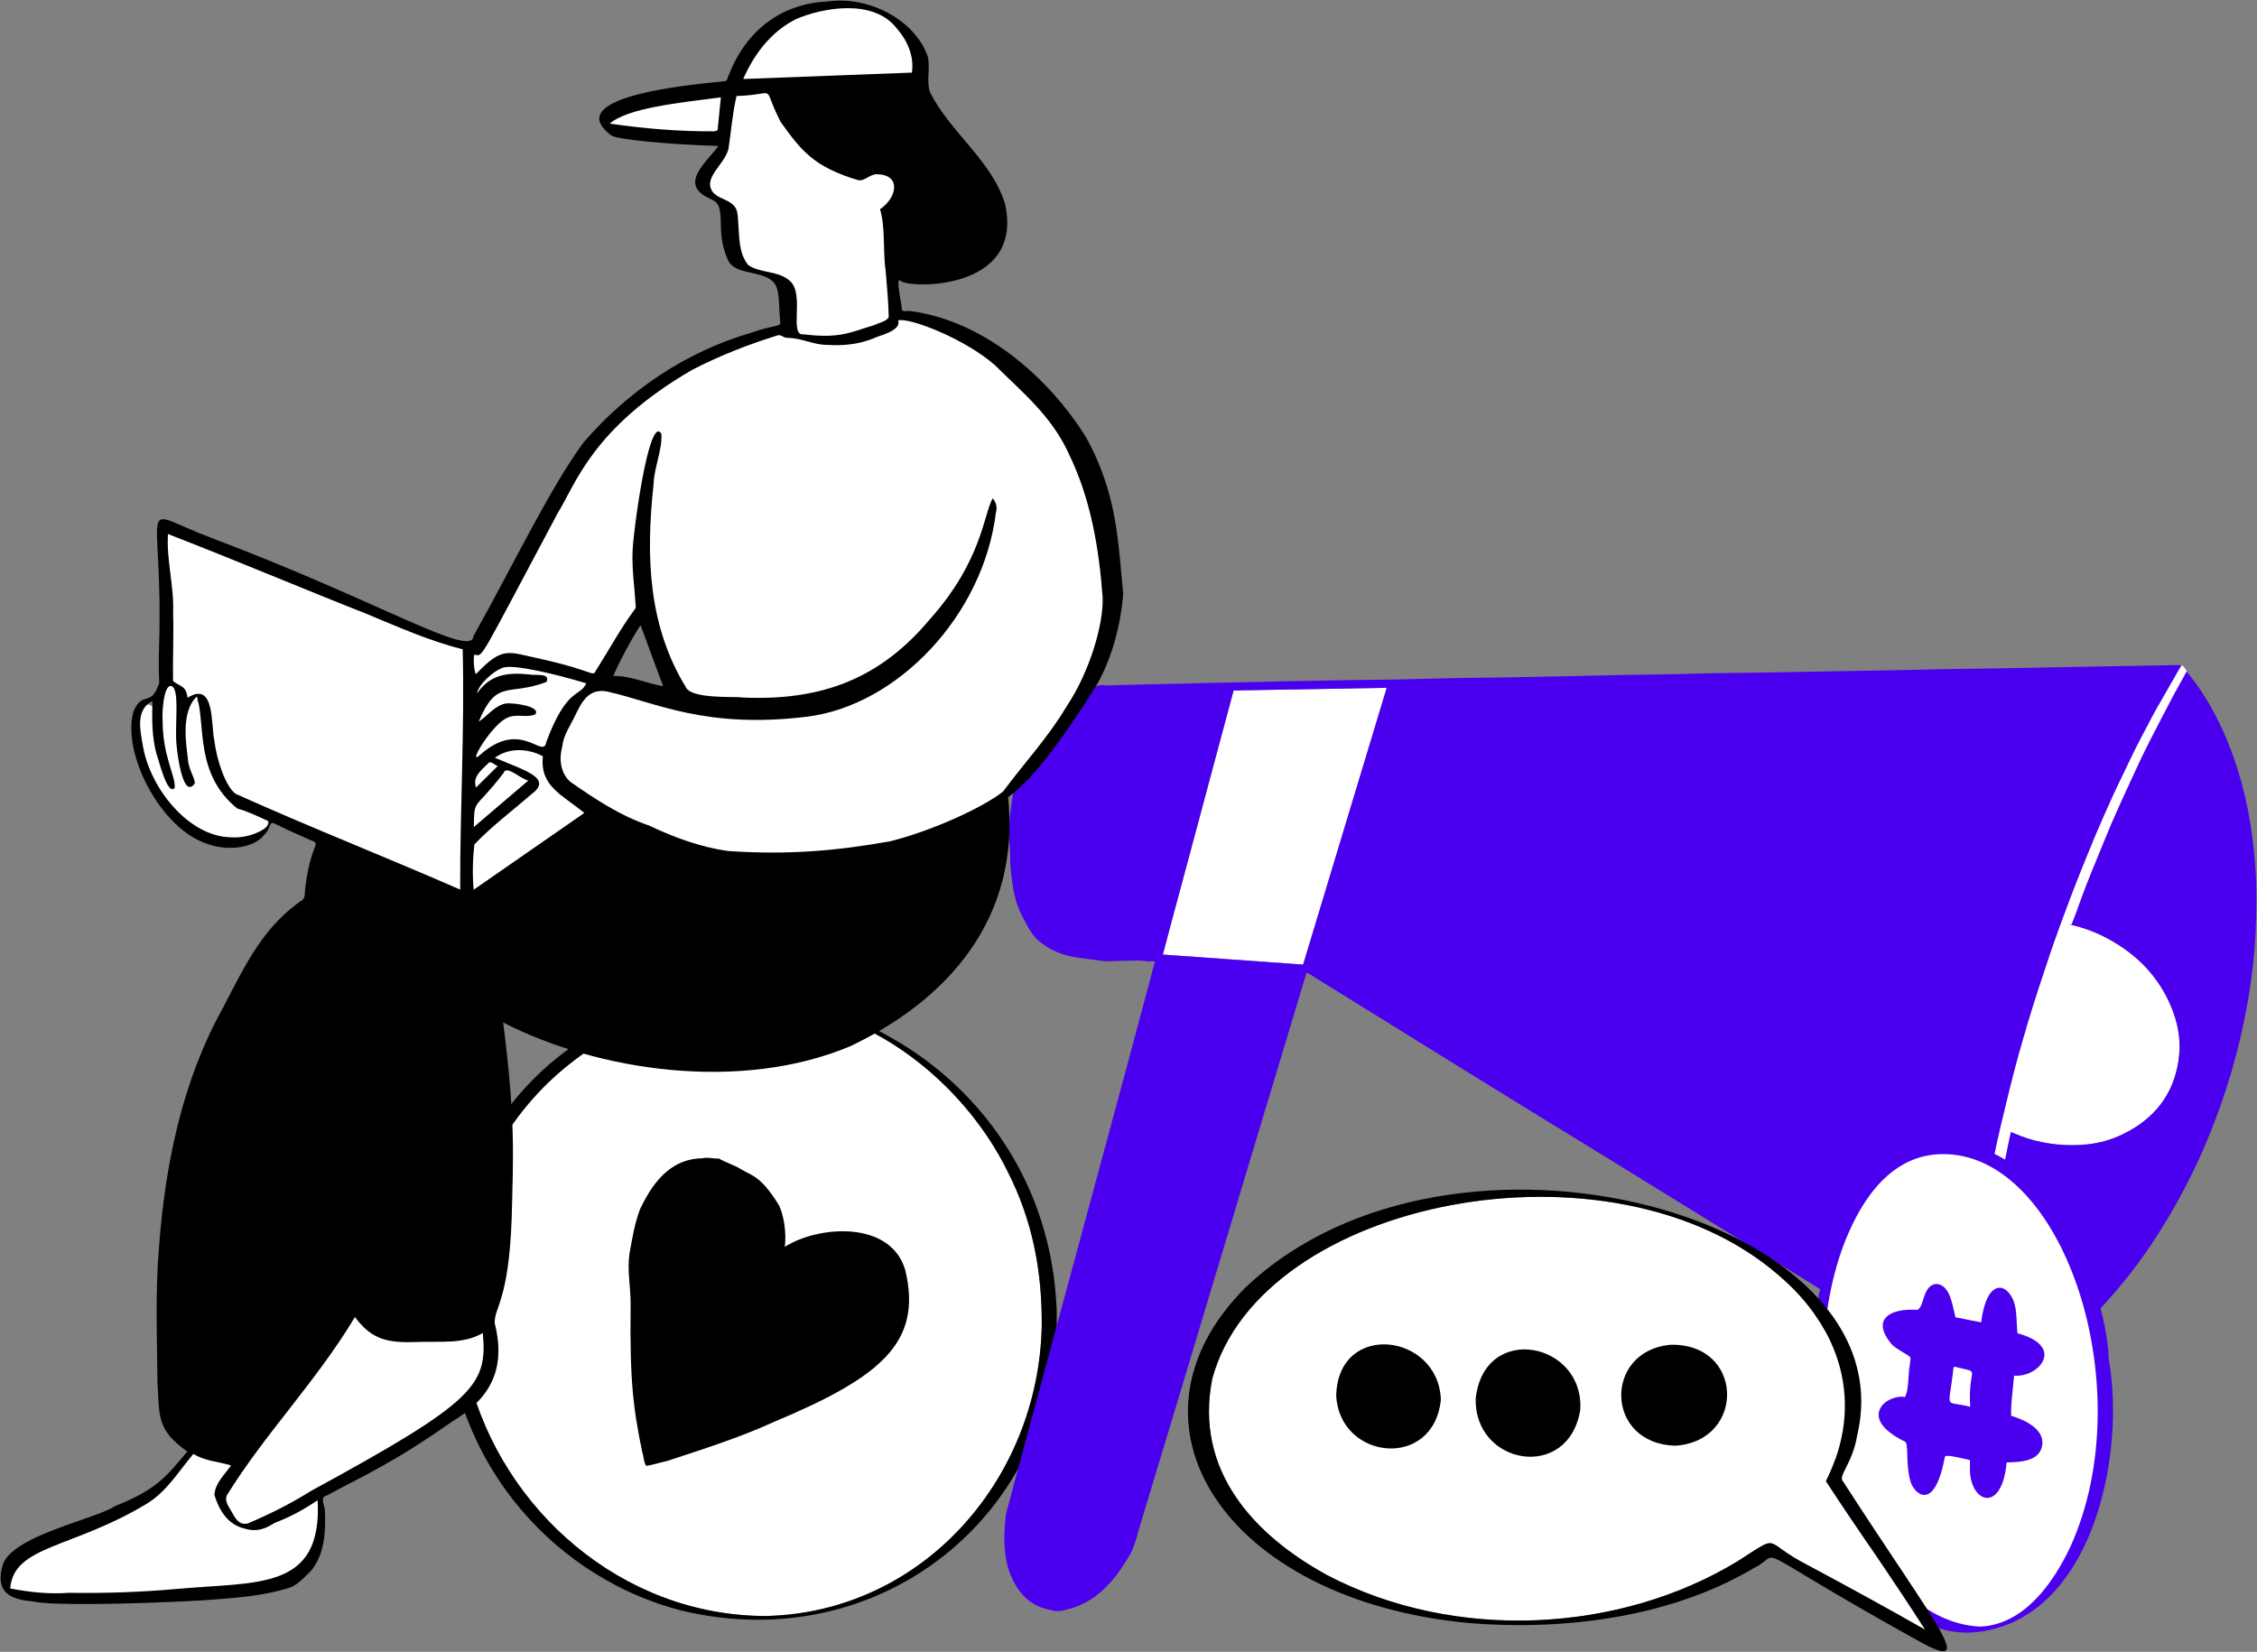 <?xml version="1.0" encoding="UTF-8"?> <svg xmlns="http://www.w3.org/2000/svg" width="1936" height="1417" viewBox="0 0 1936 1417" fill="none"><rect x="0" y="0" width="1936" height="1417" fill="#808080" stroke="none"/><g clip-path="url(#clip0_476_463)"><g clip-path="url(#clip1_476_463)"><path d="M893.596 1137.6C890.641 1270.34 790.226 1383.38 656.846 1386.27C533.482 1386.21 430.786 1295.01 402.225 1181.98C401.513 1175.73 398.527 1171.71 397.339 1166.04C393.663 1139.58 391.468 1116.27 393.56 1100.91C400.51 948.868 533.283 840.221 677.627 862.71C759.349 873.341 830.411 936.59 863.612 1003.61C886.537 1047.99 893.911 1092.59 893.596 1137.6Z" fill="white"></path><path d="M906.45 1125.58C900.714 950.092 746.672 842.224 608.289 855.027C470.058 867.714 378.415 988.647 381.579 1119.85C385.946 1262.99 483.226 1355.76 584.42 1381.57C755.843 1422.9 909.704 1297.48 906.45 1125.58ZM893.596 1137.6C890.642 1270.34 790.226 1383.38 656.846 1386.27C533.482 1386.21 430.786 1295.01 402.225 1181.98C401.514 1175.73 398.527 1171.71 397.339 1166.04C393.663 1139.58 391.468 1116.27 393.561 1100.91C400.511 948.868 533.283 840.221 677.628 862.71C759.349 873.341 830.411 936.59 863.613 1003.61C886.537 1047.99 893.911 1092.59 893.596 1137.6Z" fill="black"></path><path d="M776.586 1089.82C764.252 1046.68 702.224 1051.16 673.178 1069.58C674.866 1056.85 671.893 1040.88 667.954 1033.55C652.392 1008.65 645.793 1009.17 635.432 1002.87C629.404 999.204 622.556 997.262 616.587 993.813C611.804 994.17 607.314 992.397 602.431 993.608C572.633 994.126 558.261 1018.4 549.238 1036.75C544.336 1049.31 542.364 1062.28 539.93 1075.58C537.878 1090.19 540.985 1104.14 540.936 1118.67C540.11 1186.01 543.339 1208.69 550.848 1245.46C552.265 1249.2 552.148 1255.13 554.457 1257.52C560.533 1256.48 566.036 1254.62 572.202 1253.29C603.168 1243.08 634.013 1233.39 663.735 1219.82C754.749 1181.69 791.409 1152.14 776.586 1089.82Z" fill="black"></path></g><g clip-path="url(#clip2_476_463)"><path d="M1117.78 827.459L997.457 818.883C1007.41 780.863 1017.82 743.275 1027.82 705.58C1037.82 667.928 1047.98 630.323 1058.17 592.321L1189.51 590.016L1117.78 827.459ZM1777.35 982.39C1759.97 982.347 1743.26 979.113 1727.31 972.087C1725.66 971.361 1723.88 970.924 1722.15 970.387C1719.41 969.536 1718.37 966.713 1719.81 964.152C1720.26 963.34 1720.78 962.396 1720.77 961.517C1720.72 954.799 1722.66 948.454 1724.27 942.05C1727.16 930.597 1730.36 919.215 1732.92 907.69C1735.13 897.761 1738.45 888.223 1741.6 878.595C1745.78 865.763 1749.59 852.811 1753.72 839.961C1755.87 833.27 1758.36 826.688 1760.68 820.051C1761 819.138 1761.42 818.203 1761.46 817.264C1761.75 811.153 1763.35 805.37 1765.52 799.694C1766.47 797.205 1767.05 794.569 1768.04 792.101C1768.46 791.07 1769.39 789.991 1770.37 789.56C1770.81 789.368 1771.87 790.816 1772.74 791.354C1773.99 792.116 1775.26 793.033 1776.65 793.35C1787.83 795.912 1798.43 799.982 1808.49 805.446C1833.19 818.855 1851.8 837.972 1862.58 864.142C1867.95 877.174 1870.61 890.894 1869.24 904.975C1866.37 934.296 1851.71 956.171 1825.97 970.385C1810.41 978.976 1795.58 982.356 1777.35 982.39Z" fill="white"></path><path d="M910.172 1382H904.256C903.623 1381.78 903.005 1381.45 902.354 1381.35C890.682 1379.49 881.214 1374.03 874.219 1364.39C864.059 1350.39 861.254 1334.38 861.518 1317.58C861.608 1311.84 862.234 1306.11 862.66 1300.37C862.732 1299.4 862.988 1298.43 863.242 1297.49C867.091 1283.08 870.937 1268.67 874.814 1254.26C879.241 1237.82 883.699 1221.39 888.142 1204.95C892.659 1188.25 897.174 1171.54 901.694 1154.84L933.117 1038.7C940.871 1010.05 948.628 981.393 956.375 952.735C960.452 937.656 964.528 922.576 968.578 907.49C974.709 884.65 980.822 861.806 986.933 838.961C988.16 834.374 989.345 829.776 990.589 825.038C989.726 824.77 989.171 824.394 988.715 824.49C984.624 825.339 980.636 823.976 976.604 824.004C968.875 824.056 961.148 824.35 953.422 824.521C951.179 824.571 948.905 824.775 946.695 824.502C939.575 823.625 932.49 822.447 925.366 821.592C912.155 820.007 900.341 815.177 890.239 806.496C887.932 804.514 886.053 801.934 884.334 799.387C882.373 796.483 880.728 793.352 879.099 790.24C877.209 786.629 875.242 783.027 873.734 779.251C869.297 768.141 868.06 756.333 866.864 744.58C866.197 738.015 866.768 731.319 866.027 724.768C864.661 712.724 866.15 700.819 867.709 689.012C869.513 675.341 873.163 662.015 878.343 649.141C881.079 642.34 883.905 635.64 887.623 629.285C895.173 616.387 905.429 606.096 917.624 597.707C925.245 592.464 934.217 590.438 942.975 587.944C945.582 587.201 947.941 588.127 950.414 588.029C954.914 587.852 959.414 587.626 963.918 587.522C989.37 586.935 1014.82 586.377 1040.28 585.813C1062.07 585.329 1083.87 584.825 1105.67 584.375C1122.97 584.018 1140.26 583.698 1157.56 583.422C1170.79 583.21 1184.02 583.173 1197.24 582.912C1213.84 582.586 1230.42 582.046 1247.02 581.72C1262.49 581.417 1277.97 581.304 1293.44 581.052C1308.21 580.812 1322.97 580.525 1337.74 580.212C1355.17 579.841 1372.61 579.371 1390.04 579.036C1404.67 578.754 1419.3 578.651 1433.93 578.379C1444.34 578.186 1454.75 577.764 1465.17 577.585C1484.14 577.26 1503.12 577.069 1522.1 576.767C1539.68 576.488 1557.26 576.135 1574.84 575.822C1589.61 575.558 1604.38 575.325 1619.15 575.038C1636.44 574.702 1653.74 574.283 1671.03 573.973C1686.08 573.703 1701.13 573.566 1716.18 573.309C1732.21 573.035 1748.24 572.678 1764.28 572.374C1779.19 572.092 1794.1 571.827 1809.01 571.565C1828.7 571.22 1848.39 570.914 1868.08 570.503C1869.99 570.462 1871.29 571.091 1872.48 572.442C1880.02 581.009 1886.78 590.225 1892.7 599.982C1901.98 615.317 1909.41 631.496 1915.48 648.395C1926.28 678.44 1931.97 709.48 1934.4 741.169C1935.92 761.122 1935.71 781.125 1934.73 801.122C1933.79 820.278 1931.52 839.285 1928.28 858.155C1921.22 899.231 1909.54 938.987 1893.57 977.49C1882.33 1004.6 1868.79 1030.51 1853.24 1055.38C1841.15 1074.74 1827.56 1093.12 1812.61 1110.36C1798.66 1126.44 1783.53 1141.35 1767.05 1154.89C1749.68 1169.17 1731.11 1181.51 1710.95 1191.52C1706.78 1193.59 1703.28 1193.12 1699.61 1190.86C1674.78 1175.63 1649.94 1160.42 1625.12 1145.16C1598.62 1128.88 1572.15 1112.55 1545.67 1096.25C1521.58 1081.42 1497.48 1066.61 1473.4 1051.77C1440.8 1031.69 1408.23 1011.58 1375.63 991.516C1345.43 972.93 1315.17 954.42 1284.98 935.822C1263.53 922.612 1242.13 909.319 1220.72 896.046C1188.42 876.023 1156.13 855.985 1123.83 835.962C1122.93 835.405 1121.96 834.959 1120.84 834.362C1120.14 836.541 1119.5 838.401 1118.94 840.281C1114.24 855.911 1109.57 871.55 1104.85 887.176C1095.84 917.09 1086.79 946.994 1077.77 976.91C1072.9 993.076 1068.08 1009.26 1063.22 1025.42C1055.48 1051.17 1047.72 1076.91 1039.98 1102.65C1029.69 1136.87 1019.42 1171.1 1009.12 1205.32C998.65 1240.08 988.205 1274.85 977.634 1309.59C974.859 1318.7 973.032 1328.21 967.651 1336.37C964.245 1341.53 961.127 1346.93 957.314 1351.77C946.172 1365.94 932.664 1376.81 914.57 1380.84C913.09 1381.18 911.636 1381.61 910.172 1382ZM1117.78 827.458L1189.51 590.015L1058.17 592.32C1047.98 630.323 1037.82 667.929 1027.82 705.58C1017.82 743.274 1007.41 780.862 997.457 818.883L1117.78 827.458ZM1777.35 982.39C1795.58 982.355 1810.41 978.975 1825.96 970.385C1851.71 956.169 1866.36 934.294 1869.23 904.974C1870.61 890.894 1867.95 877.173 1862.58 864.141C1851.79 837.972 1833.19 818.854 1808.49 805.446C1798.43 799.983 1787.83 795.911 1776.65 793.349C1775.26 793.033 1773.99 792.116 1772.74 791.353C1771.86 790.816 1770.8 789.368 1770.37 789.56C1769.39 789.989 1768.46 791.069 1768.04 792.101C1767.05 794.568 1766.47 797.205 1765.52 799.693C1763.35 805.369 1761.75 811.152 1761.46 817.263C1761.42 818.203 1761 819.138 1760.68 820.05C1758.36 826.687 1755.87 833.27 1753.72 839.96C1749.59 852.81 1745.78 865.764 1741.59 878.594C1738.45 888.222 1735.12 897.761 1732.92 907.689C1730.36 919.214 1727.15 930.596 1724.27 942.049C1722.66 948.453 1720.72 954.799 1720.77 961.516C1720.78 962.396 1720.26 963.338 1719.81 964.152C1718.37 966.712 1719.41 969.537 1722.15 970.386C1723.88 970.923 1725.66 971.36 1727.31 972.087C1743.26 979.112 1759.97 982.346 1777.35 982.39Z" fill="#4A00EF"></path><path d="M1709.66 1192.69C1707.69 1194.81 1705.65 1192.87 1703.67 1192.45C1699.87 1191.64 1698.56 1188.77 1698.12 1185.23C1697.81 1182.76 1697.21 1180.32 1696.96 1177.85C1696.06 1168.71 1695.02 1159.57 1694.47 1150.4C1694.05 1143.4 1694.26 1136.36 1694.28 1129.34C1694.29 1123.34 1694.2 1117.32 1694.56 1111.33C1695.25 1099.77 1695.95 1088.2 1697.17 1076.69C1698.53 1063.82 1700.29 1050.98 1702.23 1038.17C1703.8 1027.86 1705.88 1017.62 1707.76 1007.35C1709.27 999.083 1710.63 990.779 1712.4 982.563C1714.73 971.729 1717.35 960.955 1719.95 950.179C1722.51 939.559 1725.11 928.947 1727.86 918.376C1730.12 909.694 1732.56 901.057 1735.05 892.438C1737.92 882.501 1740.83 872.571 1743.93 862.702C1747.26 852.075 1750.82 841.518 1754.31 830.94C1756.48 824.366 1758.63 817.788 1760.92 811.257C1763.88 802.804 1766.92 794.378 1770.03 785.98C1773.61 776.327 1777.21 766.676 1780.99 757.104C1786.28 743.748 1791.62 730.412 1797.18 717.169C1801.89 705.944 1806.86 694.823 1811.88 683.735C1815.43 675.886 1819.26 668.159 1822.99 660.39C1826.2 653.701 1829.37 646.986 1832.7 640.355C1835.78 634.221 1839.04 628.179 1842.25 622.107C1844.73 617.402 1847.13 612.649 1849.75 608.026C1856.4 596.329 1863.14 584.688 1869.87 573.037C1870.31 572.262 1870.93 571.586 1871.75 570.498C1873.09 572.084 1874.36 573.44 1875.42 574.942C1875.69 575.332 1875.51 576.285 1875.22 576.807C1871.42 583.747 1867.44 590.594 1863.74 597.588C1857.36 609.662 1851.11 621.805 1844.87 633.954C1841.85 639.811 1838.93 645.715 1836.1 651.664C1832 660.323 1827.97 669.014 1824.01 677.736C1819.63 687.356 1815.22 696.965 1811.05 706.68C1806.59 717.104 1802.39 727.643 1798.09 738.14C1795.2 745.206 1792.21 752.238 1789.49 759.369C1786.04 768.389 1782.82 777.496 1779.48 786.556C1778.66 788.779 1777.74 790.966 1776.84 793.215L1773.89 792.512C1772.27 796.88 1770.6 801.231 1769.06 805.632C1766.47 813.038 1763.9 820.449 1761.47 827.907C1757.58 839.834 1753.7 851.767 1750.03 863.762C1746.34 875.822 1742.77 887.923 1739.4 900.078C1735.58 913.851 1731.97 927.684 1728.41 941.53C1726.34 949.605 1724.53 957.752 1722.64 965.876C1721.89 969.106 1721.93 969.115 1724.92 970.617C1723.93 975.255 1722.9 979.943 1721.95 984.647C1720.27 992.948 1718.59 1001.25 1717 1009.57C1715.66 1016.57 1714.32 1023.58 1713.22 1030.62C1711.57 1041.2 1710.09 1051.8 1708.6 1062.4C1707.92 1067.26 1707.32 1072.13 1706.8 1077.01C1706.22 1082.43 1705.74 1087.86 1705.35 1093.3C1704.69 1102.82 1704.01 1112.33 1703.61 1121.86C1703.35 1128.15 1703.45 1134.47 1703.6 1140.78C1703.88 1152.97 1704.83 1165.11 1706.8 1177.15C1707.65 1182.32 1708.69 1187.46 1709.66 1192.69Z" fill="white"></path></g><g clip-path="url(#clip3_476_463)"><path d="M1698.78 1395.37C1736.16 1393.52 1761.15 1358.28 1775.97 1326.74C1838.34 1189.46 1767.97 980.439 1659.55 990.381C1617.11 994.496 1593.04 1035.68 1579.95 1071.92C1532.35 1207.89 1597.78 1391.05 1698.78 1395.37Z" fill="white"></path><path d="M1563.31 1169.54C1563.31 1135.08 1568.68 1101.84 1579.24 1071.67C1591.92 1036.56 1616.14 993.835 1659.48 989.633C1693 986.558 1725.61 1004.7 1751.33 1040.71C1775.74 1074.9 1792.83 1123.89 1798.23 1175.12C1804 1229.79 1796.33 1283.74 1776.66 1327.05C1762.34 1357.51 1737.22 1394.22 1698.81 1396.12L1698.78 1396.12L1698.74 1396.12C1665.83 1394.71 1635.33 1374.72 1610.56 1338.31C1588.13 1305.35 1572.39 1261.19 1566.23 1213.96C1564.3 1199.23 1563.32 1184.4 1563.31 1169.54ZM1798.62 1211.36C1798.62 1145.96 1779.1 1082.21 1750.1 1041.59C1724.34 1005.51 1693.05 988.063 1659.62 991.13C1617.07 995.255 1593.2 1037.48 1580.66 1072.17C1565.7 1114.93 1561.22 1163.89 1567.73 1213.77C1573.85 1260.76 1589.51 1304.69 1611.81 1337.46C1636.3 1373.45 1666.37 1393.21 1698.77 1394.62C1736.42 1392.73 1761.16 1356.49 1775.29 1326.42C1791.57 1290.58 1798.62 1250.67 1798.62 1211.36Z" fill="white"></path><path d="M1808.94 1166.62C1822.83 1245.3 1797.2 1373.91 1711.35 1397.07C1661.78 1410.72 1626.5 1381.42 1600.93 1347.7C1547.88 1273.54 1542.43 1160.05 1567.22 1084.74C1580.42 1044.56 1606.41 1006.18 1644.19 988.722C1739.93 949.403 1806.28 1092.22 1808.94 1166.62ZM1698.78 1395.37C1736.16 1393.52 1761.15 1358.28 1775.97 1326.74C1838.34 1189.46 1767.97 980.438 1659.55 990.381C1617.11 994.495 1593.04 1035.68 1579.95 1071.92C1532.35 1207.89 1597.78 1391.05 1698.78 1395.37Z" fill="#4A00EF"></path><path d="M1727.62 1180.08C1726.8 1191.24 1724.71 1203.37 1725.11 1214.55C1737.51 1218.06 1752.39 1225.98 1751.95 1237.99C1751.08 1253.64 1733.15 1254.33 1721.25 1254.51C1717.01 1301.01 1687.51 1288.17 1689.84 1256.6C1689.37 1254.61 1690.98 1252.22 1688.19 1252.11C1679.95 1250.39 1668.95 1247.42 1668.24 1249.78C1658.91 1299.98 1640.58 1280.02 1638.49 1269.82C1634.39 1254.66 1637.53 1238.04 1633.94 1236.64C1591.87 1216.09 1618.93 1195.57 1633.94 1198.44C1637.55 1192.94 1636.83 1175.64 1638.11 1171.65C1638.08 1168.95 1639.45 1166.36 1638.3 1163.89C1633.05 1160.04 1627.33 1157.77 1622.72 1153.27C1603.89 1130.71 1622.99 1122.55 1642.71 1123.55C1651.25 1125.66 1647.7 1102.15 1661.08 1101.46C1673.43 1102.01 1675.1 1122.69 1677.41 1130.03C1684.21 1131.37 1691.97 1132.87 1699.39 1134.33C1703.87 1097.83 1720.53 1099.32 1727.19 1115.86C1730.42 1124.6 1729.42 1135.01 1730.6 1143.76C1772.06 1154.82 1749.06 1181.91 1727.62 1180.08ZM1689.98 1206.79C1687.88 1172.38 1699.49 1178 1680.29 1173.29C1678.79 1173.29 1676.22 1171.34 1675.65 1173.49C1671.56 1211.28 1666.86 1200.73 1689.98 1206.79Z" fill="#4A00EF"></path></g><g clip-path="url(#clip4_476_463)"><path d="M1651.39 1398.1C1624.75 1355.84 1594.3 1313.72 1566.29 1270.58C1600.08 1203.43 1578.47 1138.58 1525.41 1093.72C1382.24 969.641 1081.53 1028.51 1039.87 1182.7C1024.16 1261.87 1076.03 1317.05 1138.43 1351.23C1248.63 1408.94 1389.99 1400.64 1490.83 1339.08C1529.04 1314.72 1510.56 1322.24 1550.44 1342.53C1584.89 1361.02 1617.38 1378.66 1651.39 1398.1Z" fill="white"></path><path d="M1593.03 1231.43C1589.08 1255.59 1576.07 1266.38 1580.99 1270.92C1664.38 1400.16 1700.67 1439.53 1639.22 1404.11C1491.93 1322.05 1531.37 1332.06 1504.94 1344.83C1427.98 1390.76 1332.72 1398.19 1260.61 1392.37C1049.76 1372.83 952.606 1219.95 1068.5 1104.37C1246 935.732 1637.58 1043.66 1593.03 1231.43ZM1651.39 1398.1C1624.75 1355.84 1594.3 1313.72 1566.29 1270.58C1600.08 1203.43 1578.47 1138.58 1525.41 1093.72C1382.24 969.64 1081.53 1028.51 1039.87 1182.7C1024.16 1261.87 1076.03 1317.05 1138.43 1351.23C1248.63 1408.94 1389.99 1400.64 1490.83 1339.08C1529.04 1314.72 1510.56 1322.24 1550.44 1342.53C1584.89 1361.02 1617.38 1378.66 1651.39 1398.1Z" fill="black"></path><path d="M1265.84 1199.5C1273.2 1134.17 1359.13 1151.13 1355.5 1209.53C1345.39 1271.23 1264.15 1256.95 1265.84 1199.5ZM1235.93 1200.78C1229.71 1261.43 1148.75 1252.49 1146.16 1196.96C1147.97 1132.81 1234.14 1143.71 1235.93 1200.78ZM1437.29 1240.16C1376.81 1238.87 1375.18 1159.55 1432.22 1153.63C1496.17 1151.51 1497.8 1236.07 1437.29 1240.16Z" fill="black"></path></g><g clip-path="url(#clip5_476_463)"><path d="M848.236 437.831C807.253 563.272 719.247 615.994 594.915 594.445C594.488 594.375 594.081 594.213 593.722 593.971C574.303 580.559 560.903 518 560.434 509.276C560.431 509.21 560.424 509.144 560.414 509.078C548.963 429.351 572.286 375.398 566.704 371.449C554.453 358.15 541.276 475.577 542.55 475.833C544.545 534.698 550.439 511.958 530.725 543.185C530.695 543.233 530.664 543.28 530.629 543.326C522.256 554.645 512.216 578.706 507.771 577.579C490.603 571.458 474.372 567.736 456.56 563.556C427.916 555.803 424.257 563.087 411.871 574.978C410.136 576.644 407.248 575.643 406.895 573.266C406.494 570.566 406.319 567.466 406.455 564.777C406.531 563.244 407.731 561.923 409.266 561.92C413.389 561.912 414.884 557.998 417.281 553.832C498.21 409.43 497.363 377.89 585.74 321.772C585.816 321.723 585.899 321.677 585.979 321.635C686.787 269.367 670.092 295.185 714.572 296.083C729.644 297.659 768.155 287.463 770.682 277.549C771.065 276.044 772.466 275.057 774.005 275.27C827.716 282.747 870.067 325.213 903.462 365.743C903.535 365.831 903.603 365.922 903.667 366.02C940.898 421.863 949.878 510.689 943.71 535.361C930.612 598.68 894.01 634.649 860.581 678.754C860.402 678.992 860.189 679.201 859.949 679.374C823.635 705.578 767.422 723.02 743.635 724.816C743.564 724.821 743.492 724.83 743.421 724.841C630.057 743.486 563 723.979 486.712 668.327C486.488 668.165 486.286 667.975 486.111 667.761C468.76 646.258 501.6 587.88 515.433 593.057C559.999 600.983 601.066 619.855 647.493 617.162C647.593 617.156 647.695 617.156 647.795 617.164C793.865 626.665 854.151 483.57 854.006 438.752C853.996 435.365 849.289 434.613 848.236 437.831Z" fill="white"></path><path d="M667.355 737.677C643.079 737.677 620.859 735.206 599.793 730.26C560.709 721.084 524.747 703.47 483.185 673.152C482.54 672.683 481.959 672.132 481.456 671.513C467.33 654.006 479.688 620.239 492.972 601.851C501.507 590.04 509.776 585.008 516.925 587.251C532.207 589.994 547.179 594.017 561.661 597.909C590.377 605.626 617.499 612.916 647.145 611.195C647.489 611.174 647.839 611.177 648.184 611.198C700.514 614.601 746.046 598.477 783.522 563.277C813.08 535.512 832.012 500.625 841.271 472.889C795.504 576.59 710.619 620.566 593.893 600.333C592.611 600.118 591.392 599.625 590.322 598.888C568.136 583.565 555.081 518.611 554.471 509.776C550.871 484.626 550.673 461.974 551.935 442.61C549.971 456.663 548.645 468.728 548.461 473.694L548.527 475.63C549.035 490.655 549.811 500.441 550.324 506.918C551.535 522.198 551.455 523.6 544.252 533.779C542.217 536.655 539.431 540.592 535.782 546.372C535.672 546.548 535.555 546.719 535.431 546.885C532.386 551 528.976 557.166 525.677 563.129C517.807 577.354 513.471 585.186 506.298 583.372L505.758 583.208C489.558 577.432 473.844 573.747 457.209 569.847L454.993 569.325C432.312 563.185 428.769 566.691 419.304 576.064C418.215 577.148 417.118 578.223 416.012 579.289C414.832 580.427 413.361 581.218 411.759 581.573C410.158 581.927 408.49 581.832 406.94 581.298C405.382 580.771 404.001 579.823 402.948 578.561C401.895 577.298 401.212 575.769 400.975 574.143C400.508 570.999 400.327 567.476 400.477 564.476C400.713 559.768 404.46 556.06 409.048 555.947C409.585 555.38 410.477 553.759 411.086 552.652C411.409 552.063 411.741 551.461 412.091 550.853C430.468 518.062 444.355 491.604 456.606 468.262C497.61 390.139 512.952 360.907 582.527 316.728C582.771 316.576 583.002 316.443 583.233 316.323C658.427 277.335 670.854 280.813 689.665 286.08C696.333 287.946 703.228 289.876 714.688 290.108L715.189 290.139C729.892 291.68 761.954 281.698 764.909 275.962C766.087 271.565 770.328 268.729 774.821 269.352C831.846 277.289 875.987 323.005 908.072 361.945C908.281 362.199 908.467 362.45 908.642 362.713C946.059 418.834 956.517 508.379 949.535 536.686C938.434 590.209 911.517 624.01 883.021 659.792C877.196 667.107 871.171 674.67 865.342 682.361C864.804 683.072 864.163 683.698 863.44 684.22C826.112 711.157 769.365 728.805 744.242 730.761C716.176 735.37 690.805 737.677 667.355 737.677ZM490.54 663.718C530.616 692.912 565.169 709.852 602.53 718.626C642.393 727.985 686.853 728.085 742.448 718.942C742.689 718.904 742.916 718.875 743.151 718.856C767.27 717.035 821.753 699.406 856.081 674.788C861.912 667.105 867.886 659.605 873.665 652.347C901.269 617.685 927.341 584.947 937.85 534.148L937.905 533.909C943.776 510.432 935.064 423.987 898.758 369.435C868.511 332.737 827.269 289.805 775.458 281.528C767.873 295.074 729.005 303.45 714.212 302.05C701.368 301.765 693.097 299.449 686.443 297.587C670.376 293.092 659.759 290.119 588.839 326.882C522.057 369.304 507.111 397.775 467.205 473.811C454.916 497.221 440.991 523.756 422.5 556.75C422.186 557.3 421.877 557.852 421.574 558.407L421.487 558.566C429.365 553.647 438.882 552.589 458.027 557.759L459.947 558.21C476.003 561.975 491.218 565.542 507.065 570.998C509.223 568.171 512.743 561.809 515.211 557.347C518.67 551.094 522.245 544.632 525.738 539.884C529.523 533.895 532.389 529.843 534.487 526.879C537.379 522.793 538.396 521.299 538.744 519.7C539.181 517.695 538.904 514.202 538.402 507.862C537.548 497.485 536.946 487.088 536.596 476.681C536.576 476.564 536.56 476.447 536.546 476.33C536.116 472.623 539.114 445.732 542.888 422.251C551.327 369.759 557.834 366.779 561.33 365.177C564.513 363.72 568.052 364.415 570.695 366.979C575.038 370.574 573.812 376.986 571 391.699C566.729 414.035 558.78 455.61 566.337 508.23C566.373 508.475 566.396 508.702 566.409 508.962C566.968 519.368 580.42 576.463 596.592 588.67C656.974 599.017 708.485 591.449 749.705 566.168C791.457 540.562 822.695 496.76 842.553 435.979C843.203 433.954 844.557 432.229 846.371 431.116C848.184 430.003 850.336 429.576 852.438 429.911C854.544 430.237 856.463 431.306 857.849 432.924C859.234 434.543 859.993 436.603 859.989 438.732C860.039 454.184 853.888 476.82 843.536 499.282C834.624 518.617 818.402 546.925 791.72 571.987C755.625 605.891 710.74 623.578 661.223 623.579C656.724 623.579 652.195 623.433 647.622 623.14C616.129 624.93 586.863 617.058 558.559 609.453C544.181 605.589 529.314 601.594 514.386 598.939L513.498 598.712C510.715 598.919 501.982 607.106 494.697 622.511C486.403 640.04 484.794 656.14 490.54 663.718ZM588.74 326.933L588.732 326.936C588.735 326.936 588.738 326.935 588.74 326.933ZM396.933 559.284C398.482 625.662 394.729 691.935 394.724 758.617C394.726 759.106 394.605 759.587 394.372 760.018C394.14 760.448 393.804 760.814 393.394 761.082C392.984 761.349 392.514 761.51 392.026 761.55C391.538 761.59 391.048 761.508 390.6 761.31C328.067 733.889 264.204 709.304 201.965 680.646C201.597 680.478 201.266 680.239 200.992 679.942C172.262 648.743 192.069 583.668 164.102 596.843C163.715 597.026 163.293 597.125 162.864 597.131C162.436 597.137 162.011 597.05 161.619 596.878C161.226 596.705 160.876 596.449 160.591 596.129C160.307 595.809 160.095 595.431 159.969 595.021C155.822 581.827 146.313 591.294 148.408 577.645C148.426 577.53 148.438 577.406 148.441 577.29C150.521 494.619 142.995 478.505 143.722 462.176C143.811 460.152 145.879 458.816 147.769 459.554C277.559 510.245 359.724 547.97 394.693 556.486C395.323 556.641 395.883 556.999 396.288 557.505C396.693 558.011 396.92 558.637 396.933 559.284Z" fill="white"></path><path d="M391.791 767.539C390.552 767.538 389.328 767.281 388.194 766.783C362.208 755.389 335.515 744.286 309.703 733.55C273.411 718.455 235.883 702.846 199.46 686.075C198.375 685.578 197.4 684.87 196.592 683.993C181.472 667.571 178.755 643.772 176.572 624.647C175.521 615.433 174.079 602.813 171.177 601.198C170.788 600.98 169.396 600.959 166.653 602.251C165.494 602.798 164.23 603.091 162.947 603.108C161.665 603.126 160.393 602.869 159.219 602.353C158.044 601.838 156.994 601.077 156.139 600.121C155.284 599.165 154.645 598.038 154.263 596.814C153.179 593.367 152.246 593.024 150.204 592.271C145.275 590.454 140.931 587.336 142.467 576.938C143.855 521.403 140.845 495.972 139.046 480.77C138.144 473.15 137.492 467.644 137.748 461.911C137.813 460.493 138.215 459.111 138.92 457.878C139.626 456.646 140.614 455.599 141.805 454.823C142.998 454.049 144.359 453.569 145.775 453.424C147.191 453.278 148.621 453.471 149.948 453.987C202.252 474.415 247.401 492.975 283.68 507.887C337.079 529.837 375.661 545.698 396.111 550.678C398.018 551.148 399.717 552.231 400.946 553.761C402.176 555.291 402.867 557.183 402.914 559.145C403.823 598.138 402.896 637.709 401.999 675.978C401.365 703.047 400.709 731.037 400.707 758.618C400.71 760.101 400.342 761.561 399.636 762.865C398.93 764.17 397.909 765.277 396.665 766.087C395.216 767.034 393.522 767.539 391.791 767.539ZM205 675.464C241.057 692.05 278.288 707.535 314.301 722.515C338.763 732.689 364.009 743.19 388.748 753.979C388.816 727.769 389.437 701.324 390.037 675.699C390.913 638.318 391.818 599.692 391.003 561.715C369.367 556.036 333.085 541.122 279.126 518.941C243.844 504.438 200.168 486.483 149.7 466.727C149.846 470.266 150.311 474.197 150.923 479.364C152.762 494.901 155.839 520.907 154.417 577.44C154.407 577.811 154.374 578.182 154.319 578.549C154.144 579.695 154.093 580.466 154.09 580.962L154.34 581.054C156.946 582.015 161.522 583.7 164.526 590.227C169.276 588.613 173.462 588.786 176.998 590.756C185.268 595.36 186.676 607.687 188.456 623.292C190.423 640.507 192.862 661.887 205 675.464ZM631.36 84.553C631.48 83.924 631.8 83.352 632.272 82.92C632.744 82.488 633.343 82.22 633.98 82.156C671.243 78.558 654.218 78.027 668.887 103.378C690.702 137.094 710.731 147.79 737.49 154.504C737.898 154.608 738.333 154.637 738.746 154.558C744.224 153.511 748.265 148.382 754.775 149.562C775.917 152.797 765.488 170.412 755.954 179.397C755.115 180.188 754.852 181.386 755.206 182.481C760.417 198.582 756.712 216.091 759.743 233.11C759.761 233.208 759.773 233.31 759.777 233.41C761.187 259.013 763.892 267.68 761.389 273.09C761.094 273.722 760.588 274.232 759.958 274.532C737.451 285.285 712.256 291 687.591 286.425C686.806 286.277 686.111 285.826 685.658 285.168C678.615 274.955 689.519 247.673 676.095 239.736C664.317 231.193 647.179 233.84 640.576 225.997C640.46 225.858 640.353 225.711 640.258 225.557C628.152 206.379 639.105 180.345 626.109 173.62C621.169 170.243 613.815 168.988 610.449 163.276C610.343 163.097 610.254 162.909 610.181 162.714C604.708 148.297 625.157 138.252 625.88 123.554C626.426 109.843 628.847 97.737 631.36 84.553Z" fill="white"></path><path d="M705.025 291.732C698.845 291.732 692.794 291.189 686.911 290.099C685.154 289.767 683.599 288.757 682.582 287.288C678.904 281.954 679.155 274.043 679.421 265.667C679.722 256.196 680.033 246.403 674.195 242.951L673.903 242.76C668.751 239.023 662.237 237.652 655.937 236.325C648.719 234.805 641.902 233.37 637.72 228.402C637.495 228.134 637.289 227.851 637.102 227.555C630.689 217.396 630.229 205.988 629.82 195.923C629.406 185.678 628.922 179.281 624.394 176.936L624.002 176.703C622.585 175.735 620.811 174.916 618.933 174.051C614.769 172.13 610.046 169.953 607.231 165.172C607.018 164.81 606.836 164.431 606.688 164.038C602.911 154.089 608.955 146.016 614.287 138.893C618.194 133.672 621.886 128.742 622.149 123.372C622.674 110.1 624.929 98.303 627.316 85.814L627.69 83.855C627.965 82.435 628.691 81.141 629.76 80.166C630.829 79.19 632.184 78.585 633.624 78.44C636.512 78.161 639.075 77.901 641.351 77.669C659.312 75.842 662.551 75.515 665.458 85.704C666.415 89.057 667.859 94.119 672.079 101.43C693.259 134.134 712.397 144.337 738.26 150.847C739.761 150.512 741.313 149.683 742.95 148.806C746.173 147.08 750.185 144.936 755.445 145.888C765.576 147.437 769.115 152.227 770.283 155.97C772.915 164.407 765.879 175.039 758.901 181.756C761.914 191.347 761.992 201.333 762.066 210.996C762.122 218.1 762.179 225.447 763.427 232.458C763.472 232.705 763.5 232.959 763.514 233.208C764.043 242.809 764.743 249.884 765.305 255.567C766.28 265.425 766.771 270.374 764.788 274.66C764.127 276.084 762.99 277.232 761.573 277.907C742.408 287.06 723.172 291.732 705.025 291.732ZM688.581 282.81C710.019 286.707 734.046 282.722 758.101 271.281C759.097 268.785 758.65 264.276 757.86 256.301C757.322 250.862 756.585 243.417 756.048 233.689C754.701 226.081 754.642 218.441 754.585 211.051C754.511 201.387 754.44 192.258 751.649 183.63C750.835 181.12 751.502 178.457 753.388 176.68C759.201 171.199 764.596 162.856 763.142 158.19C762.174 155.091 757.751 153.795 754.209 153.252C751.539 152.77 749.536 153.75 746.478 155.387C744.444 156.476 742.138 157.711 739.448 158.225C738.497 158.397 737.519 158.364 736.582 158.126C709.515 151.334 688.227 140.145 665.748 105.404L665.651 105.246C660.932 97.091 659.327 91.469 658.265 87.748C657.877 86.384 657.392 84.687 657.074 84.349C655.985 83.686 649.86 84.311 642.104 85.098C639.972 85.315 637.59 85.557 634.924 85.815L634.658 87.209C632.325 99.417 630.122 110.947 629.617 123.698C629.239 131.383 624.475 137.747 620.271 143.361C614.724 150.772 611.512 155.685 613.677 161.386C615.301 164.146 618.586 165.661 622.064 167.264C624.074 168.192 626.148 169.148 628.035 170.407C636.451 174.919 636.857 184.975 637.288 195.617C637.657 204.747 638.076 215.095 643.422 223.562C645.962 226.588 651.299 227.712 657.477 229.011C664.167 230.42 671.743 232.015 678.156 236.61C687.642 242.355 687.244 254.861 686.893 265.9C686.684 272.546 686.465 279.407 688.581 282.81ZM302.206 1133.5C303.281 1131.75 305.736 1131.61 307.031 1133.2C323.327 1153.25 341.206 1151.38 360.283 1151.19C377.923 1150.52 394.647 1152.77 410.483 1145.4C412.314 1144.55 414.451 1145.83 414.63 1147.84C418.16 1187.62 391.906 1204.22 364.62 1221.67C319.862 1252.27 290.771 1264.76 262.546 1281.5C238.744 1295.57 212.328 1308.98 207.78 1306.91C201.099 1304.73 191.005 1287.05 195.12 1281.39C228.218 1229.53 269.847 1186.1 302.206 1133.5Z" fill="white"></path><path d="M208.622 1313.05C207.083 1313.05 206.198 1312.74 205.57 1312.47C198.16 1309.78 191.695 1298.95 189.434 1291.99C187.538 1286.15 187.782 1281.47 190.155 1278.05C206.146 1253.01 224.32 1229.64 241.896 1207.04C260.84 1182.68 280.428 1157.48 297.11 1130.37C297.857 1129.16 298.884 1128.14 300.104 1127.4C301.325 1126.67 302.704 1126.23 304.127 1126.14C305.557 1126.04 306.988 1126.29 308.301 1126.87C309.614 1127.44 310.77 1128.32 311.672 1129.43C324.958 1145.78 338.685 1145.56 356.066 1145.27C357.418 1145.25 358.774 1145.23 360.138 1145.22C364.337 1145.06 368.473 1145.06 372.473 1145.06C385.086 1145.07 397.015 1145.07 407.959 1139.98C409.252 1139.39 410.67 1139.11 412.093 1139.17C413.516 1139.24 414.902 1139.64 416.136 1140.36C417.381 1141.07 418.436 1142.08 419.21 1143.29C419.985 1144.5 420.457 1145.88 420.586 1147.31C424.42 1190.53 395.841 1208.8 368.202 1226.47L367.918 1226.65C337.604 1247.37 314.4 1259.87 293.928 1270.89C284.06 1276.2 274.738 1281.22 265.596 1286.64C227.382 1309.23 214.008 1313.05 208.622 1313.05ZM200.15 1284.62C199.466 1288.18 205.753 1299.35 209.395 1301.12C213.721 1300.65 231.529 1292.9 259.501 1276.36C268.85 1270.82 278.276 1265.74 288.256 1260.37C308.484 1249.48 331.413 1237.13 361.242 1216.74L361.758 1216.4C387.586 1199.89 410.029 1185.54 408.928 1152.53C396.858 1157.02 384.467 1157.01 372.47 1157.01C368.552 1157.01 364.509 1157.01 360.512 1157.16L360.341 1157.17C358.976 1157.18 357.616 1157.2 356.262 1157.22C339.08 1157.51 321.344 1157.79 305.121 1140.14C288.6 1166.46 269.671 1190.8 251.341 1214.37C233.905 1236.8 215.874 1259.98 200.163 1284.6L200.15 1284.62Z" fill="white"></path><path d="M268.199 1289.52C270.136 1288.35 272.63 1289.73 272.682 1291.99C274.247 1360.23 223.927 1357.02 173.835 1361.38C103.595 1367.18 43.149 1369.2 11.489 1363.23C10.732 1363.09 10.06 1362.66 9.616 1362.03C9.172 1361.4 8.992 1360.62 9.113 1359.86C13.418 1333.6 45.216 1327.75 66.556 1317.97C66.623 1317.94 66.692 1317.91 66.761 1317.89C87.818 1310.57 108.235 1300.73 127.545 1288.82C127.674 1288.74 127.8 1288.65 127.916 1288.56C183.932 1241.89 143.862 1243.79 193.297 1255.96C195.432 1256.48 196.258 1259.08 194.822 1260.75C169.175 1290.5 200.271 1311.43 216.47 1312.56C216.679 1312.57 216.881 1312.57 217.09 1312.54C235.258 1310.52 255.41 1297.25 268.199 1289.52Z" fill="white"></path><path d="M65.196 1370.6C41.902 1370.6 23.866 1369.37 10.797 1366.9C7.253 1366.23 4.844 1362.8 5.426 1359.25C9.198 1336.24 31.493 1327.71 51.165 1320.19C56.095 1318.3 60.752 1316.52 64.998 1314.57C65.188 1314.49 65.365 1314.42 65.547 1314.36C86.046 1307.23 106.249 1297.57 125.584 1285.64C147.748 1267.17 154.579 1256.4 157.861 1251.22C162.782 1243.45 165.079 1243.84 175.115 1246.97C179.392 1248.3 185.249 1250.13 194.194 1252.33C195.305 1252.6 196.328 1253.15 197.163 1253.93C197.998 1254.71 198.617 1255.69 198.961 1256.78C199.314 1257.87 199.38 1259.03 199.151 1260.15C198.923 1261.27 198.408 1262.32 197.657 1263.18C189.28 1272.9 186.813 1282.09 190.323 1290.5C194.949 1301.58 208.633 1308.26 216.731 1308.83C232.309 1307.09 249.732 1296.43 262.455 1288.65C263.785 1287.83 265.058 1287.06 266.266 1286.33C267.267 1285.71 268.413 1285.38 269.587 1285.36C270.76 1285.33 271.919 1285.62 272.944 1286.19C273.978 1286.75 274.844 1287.57 275.455 1288.58C276.065 1289.58 276.398 1290.73 276.419 1291.9C277.922 1357.45 232.119 1360.8 187.824 1364.04C183.293 1364.37 178.727 1364.7 174.16 1365.1C129.714 1368.77 93.559 1370.6 65.196 1370.6ZM12.936 1359.7C41.074 1364.82 95.093 1364.13 173.527 1357.66C178.11 1357.26 182.713 1356.92 187.278 1356.59C231.473 1353.36 269.689 1350.57 268.97 1293.43L266.357 1295.02C253.036 1303.17 234.791 1314.33 217.506 1316.25C217.057 1316.3 216.637 1316.31 216.212 1316.28C204.709 1315.48 188.901 1306.5 183.423 1293.38C180.268 1285.82 179.118 1273.83 191.175 1259.28C182.679 1257.15 176.826 1255.33 172.892 1254.1C169.915 1253.18 167.11 1252.27 166.176 1252.32C165.758 1252.72 164.922 1254.04 164.177 1255.22C160.692 1260.72 153.437 1272.16 130.313 1291.42C130.061 1291.64 129.793 1291.83 129.513 1292C109.715 1304.21 89.017 1314.11 67.992 1321.42C63.651 1323.41 58.884 1325.24 53.839 1327.17C35.43 1334.2 16.405 1341.48 12.936 1359.7ZM779.451 62.4L642.106 67.595C639.927 67.677 638.399 65.448 639.271 63.45C672.021 -11.538 782.829 -11.378 782.302 59.438C782.299 60.204 782.001 60.938 781.47 61.49C780.939 62.041 780.216 62.367 779.451 62.4Z" fill="white"></path><path d="M641.988 71.333C640.896 71.335 639.82 71.069 638.855 70.559C637.89 70.048 637.065 69.308 636.453 68.405C635.811 67.471 635.418 66.389 635.311 65.26C635.204 64.132 635.387 62.995 635.843 61.958C656.505 14.649 705.48 -2.844 741.071 4.715C769.44 10.741 786.251 31.208 786.04 59.467C786.034 61.195 785.359 62.853 784.158 64.095C782.956 65.337 781.32 66.066 779.593 66.131L642.248 71.327C642.161 71.332 642.074 71.334 641.988 71.333ZM724.305 10.473C694.356 10.473 659.662 27.382 643.197 63.817L778.564 58.695C778.456 34.624 763.906 17.203 739.516 12.021C734.675 10.995 729.561 10.473 724.305 10.473ZM123.044 608.762C124.842 605.084 130.361 606.432 130.343 610.525C130.186 646.206 144.396 684.321 149.918 675.784C149.185 661.719 140.713 645.947 140.14 630.797C138.637 622.862 138.866 582.622 148.133 589.221C155.588 602.193 149.001 620.436 151.255 635.433C151.542 648.17 157.154 679.164 164.062 674.631C171.947 672.3 161.336 660.175 161.837 654.906C158.894 638.132 157.424 618.407 163.024 605.72C164.579 602.199 169.785 602.909 170.38 606.711C178.009 655.433 175.204 685.78 227.757 703.473C228.925 703.866 225.398 710.876 225.689 712.073C227.796 720.747 198.656 720.405 194.239 718.016C141.645 713.026 110.387 634.673 123.044 608.762Z" fill="white"></path><path d="M206.242 721.688C200.775 721.688 195.825 721.084 193.654 720.21C170.342 717.841 148.225 700.877 132.924 673.61C119.278 649.291 114.275 621.605 121.029 607.779C122.295 605.185 125.036 603.882 127.849 604.538C130.696 605.202 132.599 607.612 132.586 610.534C132.448 641.866 142.871 670.979 147.575 674.45C147.029 668.342 145.09 661.887 143.044 655.083C140.682 647.223 138.238 639.095 137.906 631.04C136.881 625.073 135.865 592.004 143.687 587.002C144.708 586.348 146.815 585.529 149.435 587.397L149.834 587.68L150.078 588.105C154.993 596.657 154.244 607.121 153.52 617.241C153.087 623.292 152.64 629.549 153.474 635.101L153.498 635.384C153.831 650.124 159.241 672.15 162.694 672.837C162.695 672.833 162.746 672.814 162.831 672.757L163.108 672.574L163.427 672.48C164.378 672.199 164.548 671.826 164.605 671.702C165.288 670.208 163.518 666.317 162.224 663.477C160.82 660.392 159.491 657.469 159.582 655.029C155.681 632.639 156.149 615.744 160.971 604.815C162.088 602.287 164.581 600.884 167.334 601.242C168.65 601.406 169.876 601.995 170.826 602.919C171.775 603.844 172.397 605.053 172.596 606.362C173.529 612.321 174.3 617.957 175.045 623.407C180.406 662.597 183.642 686.253 228.474 701.348C229.124 701.566 229.649 702.032 229.951 702.661C230.627 704.064 230.071 705.74 228.849 709.096C228.525 709.988 228.048 711.298 227.934 711.842C228.365 714.074 227.499 716.145 225.479 717.7C221.685 720.623 213.506 721.688 206.242 721.688ZM125.06 609.745C118.904 622.349 123.856 648.285 136.837 671.418C151.49 697.53 172.49 713.701 194.451 715.785L194.906 715.828L195.308 716.045C198.225 717.623 217.613 718.098 222.742 714.15C223.707 713.408 223.589 712.922 223.511 712.601C223.239 711.481 223.659 710.246 224.634 707.564C224.941 706.739 225.23 705.906 225.5 705.068C179.492 689.041 175.945 663.085 170.601 624.015C169.858 618.586 169.091 612.971 168.164 607.056C167.989 605.935 167.039 605.725 166.752 605.687C166.393 605.644 165.513 605.638 165.077 606.622C160.662 616.627 160.306 633.187 164.047 654.517L164.1 654.814L164.071 655.115C163.947 656.431 165.202 659.187 166.308 661.62C168.23 665.842 170.218 670.209 168.686 673.562C168.01 675.043 166.769 676.092 164.997 676.683C163.563 677.502 161.988 677.533 160.526 676.767C152.663 672.642 149.221 643.123 149.016 635.624C148.136 629.621 148.598 623.165 149.045 616.918C149.737 607.248 150.391 598.103 146.455 590.814C146.216 590.701 146.136 590.752 146.104 590.773C141.867 593.482 140.704 621.726 142.343 630.377L142.38 630.709C142.664 638.245 145.04 646.147 147.339 653.791C149.526 661.067 151.787 668.591 152.157 675.664L152.194 676.389L151.801 676.997C150.607 678.844 148.776 679.613 146.895 679.054C138.161 676.459 127.973 639.306 128.099 610.512C128.105 609.292 127.127 608.97 126.828 608.899C126.464 608.817 125.557 608.729 125.06 609.745ZM497.997 699.638L410.618 760.252C408.709 761.577 406.086 760.288 405.972 757.969C405.328 744.794 405.408 729.514 407.467 723.847C407.611 723.45 407.867 723.099 408.172 722.806C463.731 669.129 485.932 675.189 429.87 652.243C427.503 651.275 427.382 647.922 429.7 646.84C445.776 639.328 468.25 647.009 465.733 651.081C462.695 672.725 483.252 683.181 498.156 694.893C499.716 696.117 499.627 698.507 497.997 699.638Z" fill="white"></path><path d="M408.925 766.756C406.63 766.756 404.423 765.873 402.761 764.292C401.099 762.71 400.11 760.551 399.997 758.261C399.491 747.937 399.059 729.473 401.844 721.808C402.304 720.557 403.046 719.428 404.013 718.509C418.655 704.363 431.11 694.233 440.204 686.836C447.651 680.779 455.342 674.522 456.395 671.9C454.115 668.626 438.218 662.118 427.602 657.773C425.991 657.112 424.608 655.997 423.622 654.564C422.635 653.13 422.088 651.441 422.047 649.702C422.003 647.975 422.464 646.272 423.373 644.803C424.282 643.333 425.6 642.16 427.165 641.426C442.486 634.267 463.906 638.537 469.769 645.115C471.728 647.313 472.361 650.101 471.568 652.599C470.07 665.816 479.61 673.852 494.244 684.513C496.776 686.356 499.393 688.263 501.852 690.196C502.946 691.06 503.823 692.167 504.413 693.429C505.003 694.691 505.29 696.074 505.251 697.466C505.207 698.864 504.836 700.233 504.169 701.462C503.502 702.692 502.557 703.749 501.408 704.548L414.027 765.162C412.529 766.201 410.749 766.757 408.925 766.756ZM412.876 726.573C411.935 730.07 411.304 738.899 411.724 752.207L491.18 697.09C489.858 696.109 488.53 695.135 487.197 694.167C480.449 689.25 472.878 683.737 467.351 676.757C464.857 682.192 458.167 687.634 447.755 696.102C438.945 703.272 426.917 713.056 412.876 726.573ZM440.06 649.981C448.688 653.588 455.142 656.515 459.7 659.394C459.412 657.052 459.37 654.687 459.576 652.336C456.22 650.754 448.174 648.81 440.06 649.981Z" fill="white"></path><path d="M409.235 594.825C423.569 562.199 450.115 573.527 464.482 576.384C498.826 585.096 505.925 583.573 501.013 589.394C466.707 615.639 473.024 639.921 465.021 640.664C421.951 617.564 396.761 670.937 413.97 638.223L413.975 638.215C437.442 601.707 445.651 619.203 459.371 612.441L459.372 612.439C462.152 605.366 449.642 606.152 445.275 604.35C428.198 599.121 421.395 611.93 410.628 619.024C426.184 579.581 443.975 597.319 468.972 584.691C474.902 575.44 436.095 578.334 433.533 578.812C419.641 581.304 416.282 586.234 409.235 594.825Z" fill="white"></path><path d="M408.173 658.938C405.168 658.938 403.252 657.361 402.365 656.631C400.537 655.125 396.68 650.81 400.341 643.279C400.909 642.11 401.721 640.583 402.95 638.272C403.551 637.143 404.244 635.84 405.033 634.343L390.318 644.036L398.539 623.191L371.881 655.695L400.336 590.921C416.254 554.69 446.623 562.102 461.218 565.667C463.103 566.127 464.886 566.562 466.379 566.859L466.874 566.971C477.241 569.601 485.129 571.292 490.889 572.528C503.467 575.225 509.208 576.456 511.54 583.27C512.949 587.385 511.908 591.552 508.445 595.656L507.763 596.464L506.923 597.107C487.173 612.215 482.751 625.904 479.827 634.963C477.848 641.088 475.137 649.479 465.923 650.335L463.007 650.606L460.427 649.222C441.148 638.883 427.054 646.956 416.93 655.146C413.365 658.028 410.455 658.938 408.173 658.938ZM442.816 624.892C449.022 624.892 455.259 626.065 461.514 628.413C462.212 626.255 463.045 623.729 464.159 620.909L463.671 621.15C457.11 624.385 451.274 624.024 447.012 623.763C444.216 623.591 441.587 623.428 438.38 625.094C439.857 624.96 441.337 624.892 442.816 624.892ZM460.509 598.047C463.387 599.239 466.053 601.104 467.828 604.228C468.815 605.962 469.379 607.905 469.473 609.898C472.856 604.062 477.564 597.63 484.333 590.986C482.033 590.492 479.734 589.986 477.439 589.469C477.347 589.624 477.253 589.777 477.156 589.928L475.725 592.16L473.358 593.357C469.273 595.417 464.961 596.991 460.509 598.047ZM530.588 101.63C555.797 88.675 586.143 88.572 614.375 84.154C614.829 84.082 615.294 84.116 615.732 84.255C616.17 84.393 616.57 84.632 616.9 84.951C617.23 85.271 617.481 85.663 617.632 86.097C617.784 86.53 617.833 86.993 617.774 87.448C615.904 102.643 618.16 113.311 611.483 112.71C584.063 112.876 558.212 110.719 531.543 107.208C528.654 106.827 527.995 102.963 530.588 101.63Z" fill="white"></path><path d="M612.004 118.711C611.768 118.711 611.527 118.703 611.28 118.688C586.213 118.844 560.607 117.063 530.763 113.133C528.871 112.891 527.108 112.049 525.732 110.73C524.356 109.411 523.44 107.686 523.119 105.808C522.787 103.928 523.068 101.991 523.92 100.283C524.772 98.574 526.15 97.184 527.851 96.316C547.643 86.144 570.167 83.541 591.949 81.022C599.063 80.201 606.419 79.349 613.45 78.249C614.817 78.028 616.217 78.131 617.538 78.548C618.859 78.965 620.063 79.686 621.055 80.652C622.055 81.612 622.816 82.793 623.277 84.1C623.738 85.407 623.887 86.804 623.711 88.179C623.192 92.397 623.005 96.29 622.84 99.725C622.471 107.447 622.203 113.026 618.277 116.443C617.049 117.511 615 118.711 612.004 118.711ZM543.19 102.637C567.566 105.503 589.151 106.818 610.301 106.74C610.616 104.929 610.766 101.792 610.893 99.153C611.017 96.565 611.153 93.733 611.427 90.638C605.395 91.502 599.276 92.209 593.325 92.897C576.299 94.864 558.796 96.888 543.19 102.637ZM406.208 703.1C407.165 684.135 423.361 677.16 432.606 662.318C433.308 661.193 434.655 660.606 435.919 661.009C440.331 662.419 444.494 665.478 448.967 667.8C450.843 668.774 451.163 671.315 449.556 672.685L411.094 705.476C409.129 707.151 406.078 705.678 406.208 703.1Z" fill="white"></path><path d="M409.17 712.161C407.825 712.161 406.468 711.858 405.208 711.238C403.644 710.471 402.339 709.264 401.455 707.764C400.571 706.264 400.146 704.539 400.233 702.801C400.966 688.265 409.085 679.878 416.936 671.768C420.883 667.691 424.611 663.841 427.527 659.16C429.701 655.673 433.898 654.09 437.738 655.317C441.297 656.454 444.473 658.325 447.546 660.132C448.989 660.981 450.351 661.783 451.724 662.498C453.031 663.174 454.152 664.161 454.987 665.373C455.822 666.584 456.345 667.982 456.512 669.444C456.678 670.895 456.484 672.364 455.948 673.723C455.411 675.082 454.548 676.287 453.434 677.234L414.972 710.023C413.355 711.404 411.298 712.162 409.17 712.161ZM436.301 667.585C433.009 672.36 429.216 676.276 425.535 680.08C420.572 685.206 416.33 689.588 414.017 695.128L442.369 670.957L441.475 670.431C439.676 669.372 437.948 668.354 436.301 667.585ZM289.044 1133.5L288.643 1120.28C288.553 1117.31 292.429 1116.09 294.064 1118.57C300.884 1128.93 302.823 1124.75 294.3 1135.26C292.574 1137.39 289.126 1136.23 289.044 1133.5Z" fill="white"></path><path d="M292.038 1142.34C291.051 1142.34 290.071 1142.18 289.137 1141.86C287.404 1141.29 285.89 1140.2 284.803 1138.73C283.716 1137.27 283.109 1135.5 283.064 1133.68L282.663 1120.46C282.592 1118.51 283.164 1116.6 284.292 1115.01C285.419 1113.43 287.039 1112.26 288.9 1111.68C290.755 1111.08 292.756 1111.11 294.593 1111.76C296.43 1112.41 298 1113.65 299.061 1115.29C300.514 1117.5 301.705 1118.95 302.66 1120.11C308.321 1127.01 305.968 1130.5 300.953 1136.58C300.363 1137.29 299.695 1138.1 298.946 1139.03C298.116 1140.06 297.064 1140.89 295.869 1141.47C294.673 1142.04 293.364 1142.34 292.038 1142.34ZM424.218 659.84L413.399 670.542C411.221 672.698 407.548 670.506 408.484 667.589C410.643 660.862 416.949 654.373 422.477 654.797C424.952 654.987 425.982 658.096 424.218 659.84Z" fill="white"></path><path d="M411.321 677.377C409.66 677.376 408.032 676.916 406.618 676.046C404.918 675.01 403.616 673.433 402.921 671.568C402.226 669.703 402.18 667.659 402.789 665.765C405.633 656.905 413.944 648.156 422.933 648.838C426.407 649.104 429.317 651.314 430.525 654.604C431.119 656.22 431.236 657.972 430.864 659.652C430.492 661.333 429.645 662.871 428.424 664.085L417.607 674.788C415.937 676.447 413.676 677.378 411.321 677.377Z" fill="white"></path><path d="M963.5 509.386C961.215 536.155 954.166 563.894 940.761 587.558C912.586 632.113 887.328 667.526 864.725 683.835C875.452 787.491 813.382 857.628 729.156 897.585C634.809 937.052 513.117 918.861 431.63 877.173C442.253 961.404 440.265 991.12 438.926 1044.35C436.485 1116.43 423.68 1121.39 424.367 1135.29C435.095 1177.33 417.589 1201.66 387.26 1219.84C336.382 1255.68 308.955 1267.32 280.404 1282.83C273.626 1284.49 279.049 1291.84 278.729 1296.88C279.48 1313.96 278.391 1332.82 267.229 1347.01C261.477 1352.55 256.684 1358.32 249.616 1361.6C224.8 1369.75 198.439 1370.94 172.351 1372.96C109.721 1376.28 41.857 1377.37 27.855 1373.71C7.507 1372.07 -3.367 1365.05 1.765 1344.34C7.368 1317.58 81.569 1303.58 98.885 1291.89C135.029 1277.54 142.845 1266.22 160.692 1245.17C133.5 1226.33 137.064 1213.33 135.116 1187.21C134.714 1148.31 133.118 1109.4 136.315 1070.56C141.657 999.158 156.134 927.496 191.416 864.278C211.741 824.826 226.73 794.221 259.999 771.526C261.978 768.673 261.258 766.091 261.74 762.432C267.507 713.596 280.726 727.868 257.708 716.81C229.609 704.833 234.153 702.54 230.193 711.306C220.887 729.176 194.306 729.692 179.151 724.356C137.317 711.8 104.044 645.04 114.616 610.036C122.722 591.74 129.471 607.423 136.598 585.817C136.155 576.748 136.112 565.885 136.414 556.358C140.547 423.816 113.955 436.205 181.897 461.641C324.655 515.564 404.782 565.126 406.092 545.74C442.109 481.106 470.952 420.299 500.281 379.841C538.413 335.573 587.932 301.875 644.112 285.509C663.23 278.633 670.687 280.371 669.237 276.244C667.557 259.307 669.609 246.881 662.031 240.634C650.52 231.61 629.328 235.956 624.072 222.231C615.101 201.244 620.49 188.968 616.524 176.924C614.866 173.609 612.934 172.234 609.257 170.561C581.02 158.163 606.353 139.105 616.233 125.199C569.857 123.804 529.574 119.486 524.431 116.247C477.256 81.104 605.163 71.609 621.11 69.712C624.303 69.831 623.85 66.334 625.361 63.877C640.57 24.961 671.468 2.898 709.841 1.302C743.653 -3.814 784.394 16.005 795.808 48.476C798.13 58.623 794.525 69.283 797.657 78.915C814.794 113.433 850.361 137.203 862.038 174.67C879.335 251.191 776.871 247.321 772.541 240.765C767.436 236.945 774.252 263.695 773.475 265.143C773.613 268.261 779.623 266.093 782 267.013C845.038 275.652 900.231 324.73 931.376 374.806C959.141 424.675 959.023 467.239 963.5 509.386ZM851.482 427.413C855.143 432.001 855.367 435.464 854.173 440.42C843.044 528.444 769.679 605.1 692.49 614.774C605.037 625.548 562.488 602.57 521.187 593.294C504.804 589.971 498.789 602.455 493.16 614.254C488.851 623.083 483.264 630.722 482.237 640.679C479.347 650.983 480.766 663.351 489.301 670.735C510.818 685.693 532.005 699.77 556.77 708.184C578.373 718.426 600.912 726.699 624.505 730.04C678.285 733.692 719.836 729.396 763.319 721.755C799.926 712.611 843.548 692.522 860.409 679.003C878.531 654.532 899.269 632.37 914.804 606.117C935.064 575.862 946.694 534.906 945.826 512.434C942.676 470.475 935.746 428.488 917.225 390.19C902.302 356.872 877.32 337.047 853.631 313.442C828.1 290.771 780.219 272.184 770.415 274.82C773.375 284.098 753.724 287.772 749.226 290.315C736.878 295.283 723.34 296.75 710.136 295.885C697.752 296.058 687.835 289.791 674.971 289.825C672.233 289.883 670.398 287.046 667.357 287.583C642.037 295.441 617.367 305.033 593.471 317.413C507.653 367.326 493.585 415.925 478.557 439.84C408.659 570.833 414.691 562.886 406.815 561.532C405.882 566.324 406.633 574.843 408.173 578.389C431.34 553.92 435.992 559.42 461.947 564.813C512.844 576.124 507.606 581.513 511.573 574.549C522.673 557.055 531.805 540.031 543.579 523.943C545.294 521.997 545.621 521.277 545.153 518.19C544.283 503.06 542.121 489.471 542.575 474.464C542.51 459.964 556.579 354.274 567.314 372.106C568.314 385.475 561.01 401.145 560.601 415.451C553.66 479.694 556.613 537.566 588.378 589.614C593.165 599.992 632.129 597.277 635.997 598.293C705.871 601.714 755.658 581.283 797.441 531.444C842.183 481.413 843.509 441.947 851.482 427.413ZM396.876 556.992C368.509 549.873 341.904 537.999 314.82 526.747C257.338 504.091 201.645 480.366 144.076 458.113C142.681 480.547 149.48 503.218 148.48 525.866C149.093 545.472 148.095 564.462 148.43 584.287C155.117 589.391 159.62 588.061 160.843 598.604C184.582 583.575 180.83 621.98 183.842 635.185C185.783 651.66 193.508 674.911 202.189 681.012C266.079 709.734 330.661 735.099 394.726 763.128C394.548 694.322 398.603 625.757 396.876 556.992ZM631.776 82.367C628.286 97.27 627.177 112.51 624.884 127.664C621.453 141.238 603.44 152.016 610.851 163.935C614.972 169.998 623.234 170.519 628.551 175.496C632.821 179.059 632.738 184.178 633.155 189.65C634.275 202.768 633.301 216.737 641.771 227.338C652.09 234.569 667.423 231.964 677.295 240.746C690.98 252.12 675.953 288.879 689.754 286.819C720.525 290.71 730.169 284.739 748.833 279.238C753.522 277.094 761.157 275.597 762.325 271.774C762.023 258.875 760.861 245.995 759.761 233.169C757.126 215.107 759.689 195.801 754.889 179.472C769.41 169.701 773.277 150.043 752.703 149.496C746.426 148.97 742.321 155.456 736.205 154.579C697.898 143.158 687.171 129.048 669.711 104.726C652.076 70.608 669.235 81.227 631.776 82.367ZM304.447 1129.82C271.371 1185.07 227.128 1229.98 194.638 1282.67C192.253 1288.17 196.64 1292.87 199.28 1297.83C202.613 1304.31 206.224 1308.38 212.595 1306.88C232.109 1298.53 249.577 1289.82 266.9 1278.91C406.824 1202.69 418.383 1188.52 414.142 1143.52C397.377 1153.29 377.49 1150.44 358.795 1151.2C332.737 1152.19 319.138 1149.55 304.447 1129.82ZM272.482 1287C260.748 1294.8 249.16 1301.31 235.808 1306.3C226.733 1312.05 219.523 1314.35 209.593 1311.23C195.371 1307.73 188.048 1295.87 183.92 1282.43C184.596 1272.21 192.28 1265.49 198.189 1257.12C187.205 1253.7 175.305 1253.31 165.9 1247.19C152.951 1262.58 143.014 1279.53 125.833 1290C62.099 1328.5 11.63 1325.66 8.763 1362.68C25.492 1365.76 41.805 1367.71 59.02 1366.38C90.181 1366.86 120.697 1365.81 151.778 1363.05C221.314 1356.71 276.475 1364.69 272.482 1287ZM782.221 62.295C784.27 48.295 778.388 34.647 768.928 23.99C748.505 -1.824 704.394 7.096 683.065 16.291C661.708 26.805 646.918 46.252 637.503 67.769L782.221 62.295ZM130.717 601.413C115.659 608.883 120.464 627.562 122.771 640.943C129.337 677.013 162.133 717.428 197.614 718.267C217.758 719.904 237.824 706.444 227.974 703.394C219.649 699.556 212.314 695.942 203.604 693.626C166.589 663.933 176.558 620.719 168.837 597.506C154.604 610.951 159.916 639.528 161.35 652.66C162.103 661.49 169.278 670.583 166.392 672.97C156.222 684.957 151.662 642.833 151.442 638.871C149.618 622.375 154.706 590.007 146.714 588.463C139.726 587.665 138.967 615.143 139.497 617.398C139.263 649.152 151.274 666.562 149.772 675.987C143.309 683.127 135.653 649.658 134.165 646.512C130.167 631.447 130.4 617.132 130.717 601.413ZM501.223 697.4C482.342 681.763 462.84 674.541 465.705 648.787C453.396 642.065 436.695 641.006 424.479 650.042C451.999 661.6 474.357 667.805 455.547 681.561C439.204 695.813 421.794 708.731 406.943 724.377C405.41 737.446 405.151 750.271 406.277 763.264C438.109 741.18 469.545 719.374 501.223 697.4ZM409.235 594.825C420.762 577.809 436.65 576.972 453.174 578.468C458.356 579.792 472.716 576.753 468.702 585.033C435.717 597.583 426.233 581.812 410.627 619.022C418.253 614.277 424.372 605.015 434.301 603.401C440.548 602.848 464.141 605.866 459.163 612.739C452.211 616.107 442.812 611.979 435.391 615.65C421.882 620.851 399.252 659.55 412.397 647.058C447.422 616.25 466.183 652.355 468.645 636.341C486.381 589.052 497.679 598.097 502.899 586.17C476.168 578.127 440.898 569.695 431.492 572.735C422.142 576.094 410.122 587.876 409.235 594.825ZM522.999 106.042C552.394 110.264 581.782 112.827 611.983 112.64C617.034 112.481 615.352 110.411 616.047 106.556L618.344 83.499C582.007 88.312 538.949 92.429 522.999 106.042ZM549.491 536.471C545.201 541.479 526.956 575.544 526.266 579.875C540.959 579.591 553.962 586.134 568.866 588.695M406.431 709.45L453.128 669.64C445.509 667.61 434.419 655.989 431.946 663.084C406.319 696.589 406.961 683.713 406.431 709.45ZM288.269 1107.94L289.292 1141.67ZM426.992 657.096C424.415 656.627 420.943 651.807 418.606 654.992C412.362 661.086 405.268 666.522 408.287 675.601L426.992 657.096Z" fill="black"></path></g></g><defs><clipPath id="clip0_476_463"><rect width="1936" height="1417" fill="white"></rect></clipPath><clipPath id="clip1_476_463"><rect width="525" height="535.5" fill="white" transform="translate(381.5 854)"></rect></clipPath><clipPath id="clip2_476_463"><rect width="1074" height="811.5" fill="white" transform="translate(861.5 570.5)"></rect></clipPath><clipPath id="clip3_476_463"><rect width="418.5" height="259.5" fill="white" transform="matrix(0 1 -1 0 1812.5 982)"></rect></clipPath><clipPath id="clip4_476_463"><rect width="651" height="396" fill="white" transform="translate(1019 1020.5)"></rect></clipPath><clipPath id="clip5_476_463"><rect width="963" height="1375.5" fill="white" transform="translate(0.5 0.5)"></rect></clipPath></defs></svg> 